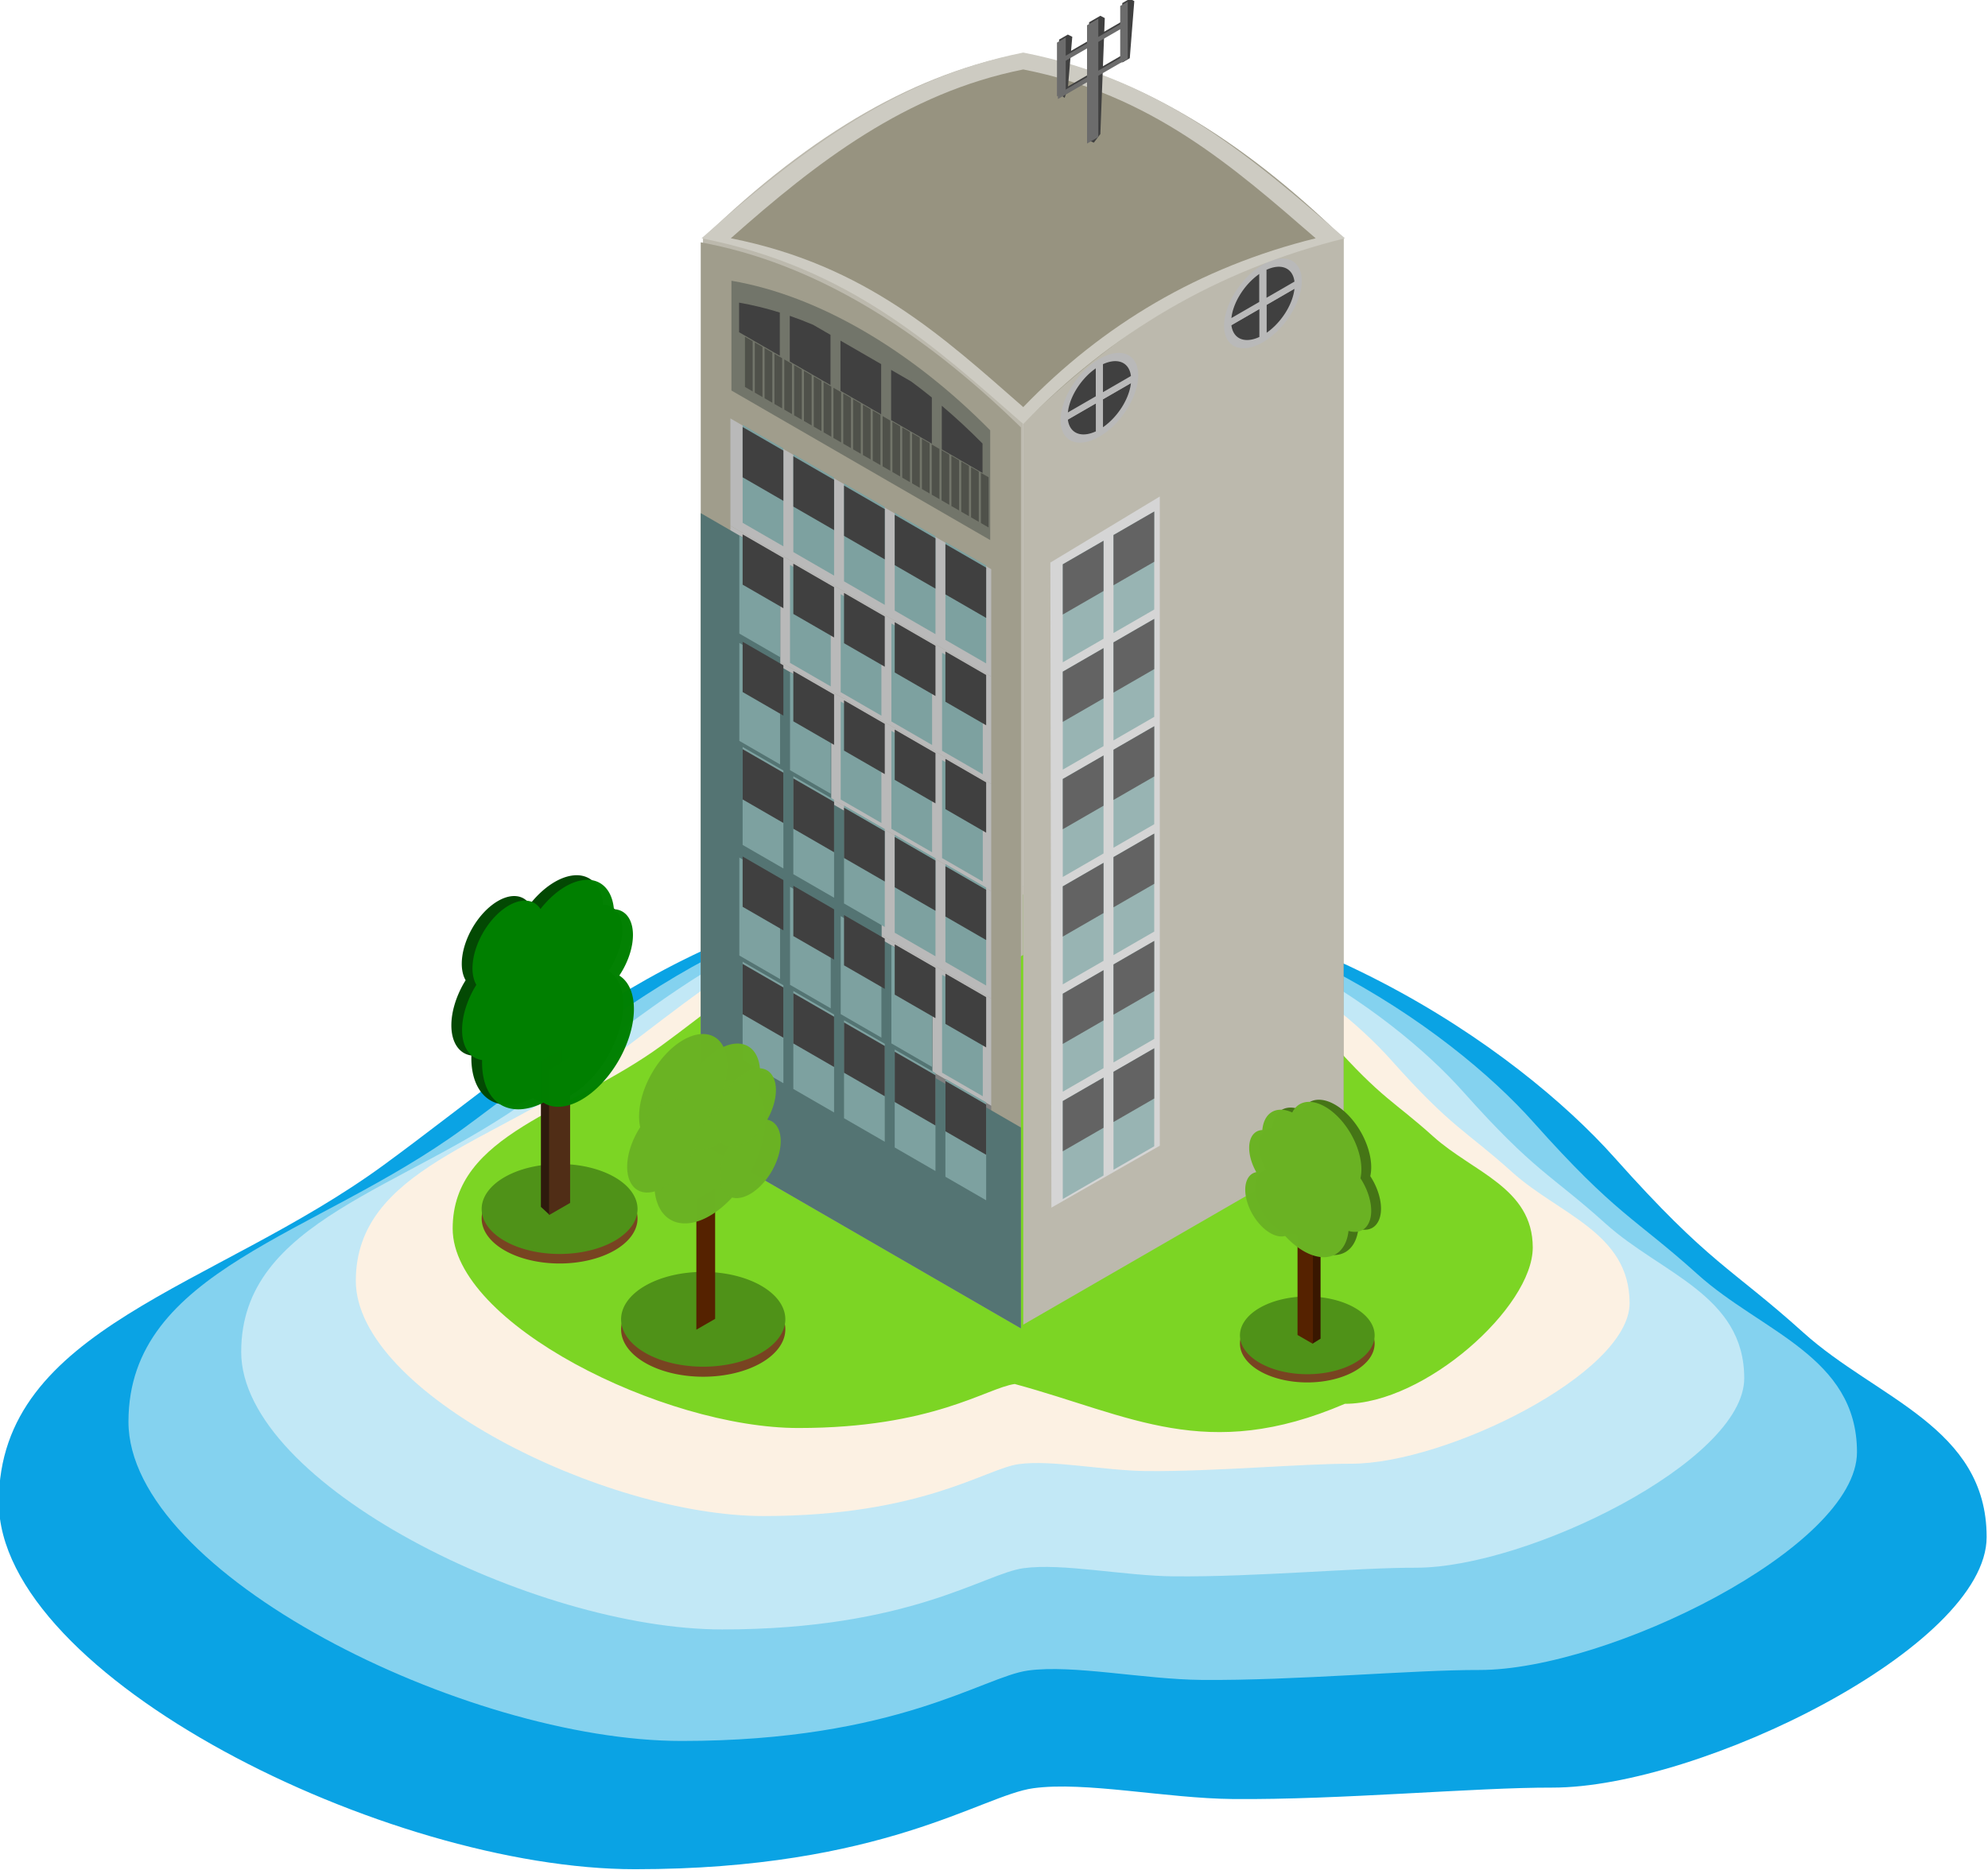 <?xml version="1.0" encoding="UTF-8"?><svg xmlns="http://www.w3.org/2000/svg" height="426.586" viewBox="0 0 119.979 112.868" width="453.464"><g><g><g filter="url(#filter2197)" opacity=".96" stroke-width="1.056" transform="translate(-753.622 -288.265) scale(.947)"><g><path d="m 859.556,360.87 c -18.471,0.006 -28.541,9.921 -39.308,17.79 -10.767,7.868 -24.514,10.339 -24.524,21.474 -0.01,11.135 24.733,23.409 40.545,23.408 15.812,0 22.09,-4.71 25.381,-5.162 3.29,-0.452 8.473,0.649 12.719,0.688 6.793,0.062 15.484,-0.744 20.367,-0.728 9.371,0.006 27.675,-8.976 27.671,-15.976 -0.006,-7 -7.004,-8.815 -11.674,-13.022 -4.67,-4.207 -5.94,-4.314 -12.047,-11.163 -6.107,-6.848 -20.658,-17.314 -39.129,-17.309 z" fill="#009fe3"/></g><g><path d="m 859.492,360.87 c -16.062,0.005 -24.818,8.627 -34.181,15.469 -9.362,6.842 -21.316,8.99 -21.325,18.673 -0.009,9.683 21.507,20.356 35.256,20.355 13.749,0 19.209,-4.095 22.07,-4.489 2.861,-0.393 7.368,0.564 11.06,0.598 5.907,0.054 13.464,-0.647 17.71,-0.633 8.149,0.005 24.065,-7.806 24.062,-13.892 -0.005,-6.087 -6.09,-7.665 -10.151,-11.323 -4.061,-3.658 -5.166,-3.752 -10.476,-9.707 -5.31,-5.955 -17.963,-15.055 -34.025,-15.051 z" fill="#7fd0ee"/></g><g><path d="m 859.436,360.87 c -13.967,0.004 -21.581,7.502 -29.722,13.452 -8.141,5.95 -18.536,7.818 -18.544,16.237 -0.008,8.42 18.702,17.701 30.658,17.7 11.956,0 16.704,-3.561 19.191,-3.903 2.488,-0.342 6.407,0.491 9.617,0.52 5.136,0.047 11.708,-0.563 15.4,-0.551 7.086,0.004 20.926,-6.787 20.923,-12.08 -0.004,-5.293 -5.296,-6.665 -8.827,-9.846 -3.531,-3.181 -4.492,-3.262 -9.109,-8.441 -4.618,-5.178 -15.62,-13.092 -29.587,-13.088 z" fill="#bfe7f6"/></g><g><path d="m 859.379,360.87 c -11.836,0.003 -18.289,6.357 -25.189,11.4 -6.899,5.042 -15.708,6.625 -15.715,13.76 -0.007,7.135 15.849,15.001 25.981,15 10.132,0 14.156,-3.018 16.264,-3.308 2.108,-0.29 5.43,0.416 8.15,0.441 4.353,0.04 9.922,-0.477 13.051,-0.467 6.005,0.003 17.734,-5.752 17.732,-10.238 -0.003,-4.485 -4.488,-5.648 -7.48,-8.344 -2.992,-2.696 -3.807,-2.765 -7.72,-7.153 -3.913,-4.388 -13.238,-11.095 -25.074,-11.091 z" fill="#fcf0e2"/></g><g><path d="m 859.331,361.367 c -10.036,0.003 -15.508,5.391 -21.358,9.666 -5.85,4.275 -13.32,5.618 -13.325,11.668 -0.006,6.05 13.439,12.72 22.03,12.719 8.591,0 12.003,-2.559 13.791,-2.805 7.368,1.998 12.204,5.054 21.039,1.262 5.092,0.003 11.976,-6.161 11.973,-9.965 -0.003,-3.803 -3.806,-4.789 -6.343,-7.075 -2.537,-2.286 -3.228,-2.344 -6.546,-6.065 -3.318,-3.721 -11.225,-9.407 -21.261,-9.405 z" fill="#77d31b"/></g></g><g><path d="m 218.683,73.567 c 6.654,1.209 13.086,5.063 19.328,11.159 V 139.142 l -19.328,-11.159 z" fill="#a09d8c" transform="translate(-156.928 -70.343)"/></g><g><path d="m 199.355,84.726 c 6.654,-6.475 13.086,-10.047 19.328,-11.159 v 0 54.416 l -19.328,11.159 z" fill="#bcb9ad" transform="translate(-156.928 -70.343)"/></g><g stroke-width="1.576"><g><path d="m 911.731,365.135 c 9.989,-4.356 19.644,-4.124 29.015,0 v 90.044 h -29.015 z" fill="#a09d8c" transform="matrix(.666 .385 0 .604 -564.923 -556.931)"/></g><g><path d="m 914.421,391.747 h 23.634 v 10.725 h -23.634 z" fill="#b9b9b9" transform="matrix(.666 .385 0 .604 -564.923 -556.931)"/></g><g><path d="m 914.421,402.472 h 23.634 v 10.725 h -23.634 z" fill="#b9b9b9" transform="matrix(.666 .385 0 .604 -564.923 -556.931)"/></g><g><path d="m 914.421,413.197 h 23.634 v 10.725 h -23.634 z" fill="#b9b9b9" transform="matrix(.666 .385 0 .604 -564.923 -556.931)"/></g><g><path d="m 914.421,423.922 h 23.634 v 10.725 h -23.634 z" fill="#b9b9b9" transform="matrix(.666 .385 0 .604 -564.923 -556.931)"/></g><g><path d="m 914.421,434.647 h 23.634 v 10.725 h -23.634 z" fill="#808080" transform="matrix(.666 .385 0 .604 -564.923 -556.931)"/></g><g><path d="m 940.745,435.101 v 20.078 h -29.015 v -62.98 h 7.211 v 10.727 h 4.616 v 10.723 h 4.57 v 10.722 h 4.601 v 10.729 z" fill="#547473" transform="matrix(.666 .385 0 .604 -564.923 -556.931)"/></g><g><path d="m 914.421,381.022 h 23.634 v 10.725 h -23.634 z" fill="#b9b9b9" transform="matrix(.666 .385 0 .604 -564.923 -556.931)"/></g><g fill="#7da1a0" stroke-width="1.415"><path d="m 748.176,259.699 h 2.977 v 9.79 h -2.977 z" transform="matrix(.826 .477 0 .604 -573.174 -488.094)"/><path d="m 751.88,259.699 h 2.977 v 9.79 h -2.977 z" transform="matrix(.826 .477 0 .604 -573.174 -488.094)"/><path d="m 755.584,259.699 h 2.977 v 9.79 h -2.977 z" transform="matrix(.826 .477 0 .604 -573.174 -488.094)"/><path d="m 759.288,259.699 h 2.977 v 9.79 h -2.977 z" transform="matrix(.826 .477 0 .604 -573.174 -488.094)"/><path d="m 762.992,259.699 h 2.977 v 9.79 h -2.977 z" transform="matrix(.826 .477 0 .604 -573.174 -488.094)"/></g><g fill="#404040" stroke-width="1.977"><path d="m 748.176,259.699 h 2.977 v 9.79 h -2.977 z" transform="matrix(.826 .477 0 .31 -573.174 -411.61)"/><path d="m 751.88,259.699 h 2.977 v 9.79 h -2.977 z" transform="matrix(.826 .477 0 .31 -573.174 -411.61)"/><path d="m 755.584,259.699 h 2.977 v 9.79 h -2.977 z" transform="matrix(.826 .477 0 .31 -573.174 -411.61)"/><path d="m 759.288,259.699 h 2.977 v 9.79 h -2.977 z" transform="matrix(.826 .477 0 .31 -573.174 -411.61)"/><path d="m 762.992,259.699 h 2.977 v 9.79 h -2.977 z" transform="matrix(.826 .477 0 .31 -573.174 -411.61)"/></g><g><path d="m 914.514,367.202 c 7.907,-3.563 16.318,-3.426 23.448,0 v 10.969 h -23.448 z" fill="#72756a" transform="matrix(.666 .385 0 .604 -564.923 -556.931)"/></g><g fill="#7da1a0"><path d="m 915.23,392.215 h 3.69 v 9.79 h -3.69 z" transform="matrix(.666 .385 0 .604 -564.923 -556.931)"/><path d="m 919.823,392.215 h 3.69 v 9.79 h -3.69 z" transform="matrix(.666 .385 0 .604 -564.923 -556.931)"/><path d="m 924.415,392.215 h 3.69 v 9.79 h -3.69 z" transform="matrix(.666 .385 0 .604 -564.923 -556.931)"/><path d="m 929.008,392.215 h 3.69 v 9.79 H 929.008 Z" transform="matrix(.666 .385 0 .604 -564.923 -556.931)"/><path d="m 933.601,392.215 h 3.69 v 9.79 h -3.69 z" transform="matrix(.666 .385 0 .604 -564.923 -556.931)"/></g><g fill="#404040" stroke-width="1.977"><path d="m 748.176,259.699 h 2.977 v 9.79 h -2.977 z" transform="matrix(.826 .477 0 .31 -573.174 -405.13)"/><path d="m 751.88,259.699 h 2.977 v 9.79 h -2.977 z" transform="matrix(.826 .477 0 .31 -573.174 -405.13)"/><path d="m 755.584,259.699 h 2.977 v 9.79 h -2.977 z" transform="matrix(.826 .477 0 .31 -573.174 -405.13)"/><path d="m 759.288,259.699 h 2.977 v 9.79 h -2.977 z" transform="matrix(.826 .477 0 .31 -573.174 -405.13)"/><path d="m 762.992,259.699 h 2.977 v 9.79 h -2.977 z" transform="matrix(.826 .477 0 .31 -573.174 -405.13)"/></g><g fill="#7da1a0"><path d="m 915.23,402.94 h 3.69 v 9.79 h -3.69 z" transform="matrix(.666 .385 0 .604 -564.923 -556.931)"/><path d="m 919.823,402.94 h 3.69 v 9.79 h -3.69 z" transform="matrix(.666 .385 0 .604 -564.923 -556.931)"/><path d="m 924.415,402.94 h 3.69 v 9.79 h -3.69 z" transform="matrix(.666 .385 0 .604 -564.923 -556.931)"/><path d="m 929.008,402.94 h 3.69 v 9.79 H 929.008 Z" transform="matrix(.666 .385 0 .604 -564.923 -556.931)"/><path d="m 933.601,402.94 h 3.69 v 9.79 h -3.69 z" transform="matrix(.666 .385 0 .604 -564.923 -556.931)"/></g><g fill="#404040" stroke-width="1.977"><path d="m 748.176,259.699 h 2.977 v 9.79 h -2.977 z" transform="matrix(.826 .477 0 .31 -573.174 -398.648)"/><path d="m 751.88,259.699 h 2.977 v 9.79 h -2.977 z" transform="matrix(.826 .477 0 .31 -573.174 -398.648)"/><path d="m 755.584,259.699 h 2.977 v 9.79 h -2.977 z" transform="matrix(.826 .477 0 .31 -573.174 -398.648)"/><path d="m 759.288,259.699 h 2.977 v 9.79 h -2.977 z" transform="matrix(.826 .477 0 .31 -573.174 -398.648)"/><path d="m 762.992,259.699 h 2.977 v 9.79 h -2.977 z" transform="matrix(.826 .477 0 .31 -573.174 -398.648)"/></g><g fill="#7da1a0" stroke-width="1.415"><path d="m 748.176,259.699 h 2.977 v 9.79 h -2.977 z" transform="matrix(.826 .477 0 .604 -573.174 -468.65)"/><path d="m 751.88,259.699 h 2.977 v 9.79 h -2.977 z" transform="matrix(.826 .477 0 .604 -573.174 -468.65)"/><path d="m 755.584,259.699 h 2.977 v 9.79 h -2.977 z" transform="matrix(.826 .477 0 .604 -573.174 -468.65)"/><path d="m 759.288,259.699 h 2.977 v 9.79 h -2.977 z" transform="matrix(.826 .477 0 .604 -573.174 -468.65)"/><path d="m 762.992,259.699 h 2.977 v 9.79 h -2.977 z" transform="matrix(.826 .477 0 .604 -573.174 -468.65)"/></g><g fill="#404040" stroke-width="1.977"><path d="m 748.176,259.699 h 2.977 v 9.79 h -2.977 z" transform="matrix(.826 .477 0 .31 -573.174 -392.166)"/><path d="m 751.88,259.699 h 2.977 v 9.79 h -2.977 z" transform="matrix(.826 .477 0 .31 -573.174 -392.166)"/><path d="m 755.584,259.699 h 2.977 v 9.79 h -2.977 z" transform="matrix(.826 .477 0 .31 -573.174 -392.166)"/><path d="m 759.288,259.699 h 2.977 v 9.79 h -2.977 z" transform="matrix(.826 .477 0 .31 -573.174 -392.166)"/><path d="m 762.992,259.699 h 2.977 v 9.79 h -2.977 z" transform="matrix(.826 .477 0 .31 -573.174 -392.166)"/></g><g fill="#7da1a0"><path d="m 915.23,424.39 h 3.69 v 9.79 h -3.69 z" transform="matrix(.666 .385 0 .604 -564.923 -556.931)"/><path d="m 919.823,424.39 h 3.69 v 9.79 h -3.69 z" transform="matrix(.666 .385 0 .604 -564.923 -556.931)"/><path d="m 924.415,424.39 h 3.69 v 9.79 h -3.69 z" transform="matrix(.666 .385 0 .604 -564.923 -556.931)"/><path d="m 929.008,424.39 h 3.69 v 9.79 H 929.008 Z" transform="matrix(.666 .385 0 .604 -564.923 -556.931)"/><path d="m 933.601,424.39 h 3.69 v 9.79 h -3.69 z" transform="matrix(.666 .385 0 .604 -564.923 -556.931)"/></g><g fill="#404040" stroke-width="1.977"><path d="m 748.176,259.699 h 2.977 v 9.79 h -2.977 z" transform="matrix(.826 .477 0 .31 -573.174 -385.685)"/><path d="m 751.88,259.699 h 2.977 v 9.79 h -2.977 z" transform="matrix(.826 .477 0 .31 -573.174 -385.685)"/><path d="m 755.584,259.699 h 2.977 v 9.79 h -2.977 z" transform="matrix(.826 .477 0 .31 -573.174 -385.685)"/><path d="m 759.288,259.699 h 2.977 v 9.79 h -2.977 z" transform="matrix(.826 .477 0 .31 -573.174 -385.685)"/><path d="m 762.992,259.699 h 2.977 v 9.79 h -2.977 z" transform="matrix(.826 .477 0 .31 -573.174 -385.685)"/></g><g fill="#7da1a0" stroke-width="1.415"><path d="m 748.176,259.699 h 2.977 v 9.79 h -2.977 z" transform="matrix(.826 .477 0 .604 -573.174 -455.687)"/><path d="m 751.88,259.699 h 2.977 v 9.79 h -2.977 z" transform="matrix(.826 .477 0 .604 -573.174 -455.687)"/><path d="m 755.584,259.699 h 2.977 v 9.79 h -2.977 z" transform="matrix(.826 .477 0 .604 -573.174 -455.687)"/><path d="m 759.288,259.699 h 2.977 v 9.79 h -2.977 z" transform="matrix(.826 .477 0 .604 -573.174 -455.687)"/><path d="m 762.992,259.699 h 2.977 v 9.79 h -2.977 z" transform="matrix(.826 .477 0 .604 -573.174 -455.687)"/></g><g fill="#404040" stroke-width="1.977"><path d="m 748.176,259.699 h 2.977 v 9.79 h -2.977 z" transform="matrix(.826 .477 0 .31 -573.174 -379.203)"/><path d="m 751.88,259.699 h 2.977 v 9.79 h -2.977 z" transform="matrix(.826 .477 0 .31 -573.174 -379.203)"/><path d="m 755.584,259.699 h 2.977 v 9.79 h -2.977 z" transform="matrix(.826 .477 0 .31 -573.174 -379.203)"/><path d="m 759.288,259.699 h 2.977 v 9.79 h -2.977 z" transform="matrix(.826 .477 0 .31 -573.174 -379.203)"/><path d="m 762.992,259.699 h 2.977 v 9.79 h -2.977 z" transform="matrix(.826 .477 0 .31 -573.174 -379.203)"/></g><g fill="#4f514a" stroke-width="3.26"><path d="m 748.176,250.447 h 2.977 v 5.019 h -2.977 z" transform="matrix(.156 .09 0 .604 -71.756 -198.28)"/><path d="m 751.979,250.447 h 2.977 v 5.019 H 751.979 Z" transform="matrix(.156 .09 0 .604 -71.756 -198.28)"/><path d="m 755.782,250.447 h 2.977 v 5.019 h -2.977 z" transform="matrix(.156 .09 0 .604 -71.756 -198.28)"/><path d="m 759.586,250.447 h 2.977 v 5.019 h -2.977 z" transform="matrix(.156 .09 0 .604 -71.756 -198.28)"/><path d="m 763.389,250.447 h 2.977 v 5.019 h -2.977 z" transform="matrix(.156 .09 0 .604 -71.756 -198.28)"/><path d="m 767.193,250.447 h 2.977 v 5.019 h -2.977 z" transform="matrix(.156 .09 0 .604 -71.756 -198.28)"/><path d="m 770.996,250.447 h 2.977 v 5.019 h -2.977 z" transform="matrix(.156 .09 0 .604 -71.756 -198.28)"/><path d="m 774.799,250.447 h 2.977 v 5.019 h -2.977 z" transform="matrix(.156 .09 0 .604 -71.756 -198.28)"/><path d="m 778.603,250.447 h 2.977 v 5.019 h -2.977 z" transform="matrix(.156 .09 0 .604 -71.756 -198.28)"/><path d="m 782.406,250.447 h 2.977 v 5.019 h -2.977 z" transform="matrix(.156 .09 0 .604 -71.756 -198.28)"/><path d="m 786.21,250.447 h 2.977 v 5.019 h -2.977 z" transform="matrix(.156 .09 0 .604 -71.756 -198.28)"/><path d="m 790.013,250.447 h 2.977 v 5.019 h -2.977 z" transform="matrix(.156 .09 0 .604 -71.756 -198.28)"/><path d="m 793.817,250.447 h 2.977 v 5.019 h -2.977 z" transform="matrix(.156 .09 0 .604 -71.756 -198.28)"/><path d="m 797.62,250.447 h 2.977 v 5.019 H 797.62 Z" transform="matrix(.156 .09 0 .604 -71.756 -198.28)"/><path d="m 801.423,250.447 h 2.977 v 5.019 h -2.977 z" transform="matrix(.156 .09 0 .604 -71.756 -198.28)"/><path d="m 805.227,250.447 h 2.977 v 5.019 h -2.977 z" transform="matrix(.156 .09 0 .604 -71.756 -198.28)"/><path d="m 809.03,250.447 h 2.977 v 5.019 h -2.977 z" transform="matrix(.156 .09 0 .604 -71.756 -198.28)"/><path d="m 812.834,250.447 h 2.977 v 5.019 h -2.977 z" transform="matrix(.156 .09 0 .604 -71.756 -198.28)"/><path d="m 816.637,250.447 h 2.977 v 5.019 h -2.977 z" transform="matrix(.156 .09 0 .604 -71.756 -198.28)"/><path d="m 820.44,250.447 h 2.977 v 5.019 h -2.977 z" transform="matrix(.156 .09 0 .604 -71.756 -198.28)"/><path d="m 824.244,250.447 h 2.977 v 5.019 h -2.977 z" transform="matrix(.156 .09 0 .604 -71.756 -198.28)"/><path d="m 828.047,250.447 h 2.977 v 5.019 h -2.977 z" transform="matrix(.156 .09 0 .604 -71.756 -198.28)"/><path d="m 831.851,250.447 h 2.977 v 5.019 h -2.977 z" transform="matrix(.156 .09 0 .604 -71.756 -198.28)"/><path d="m 835.654,250.447 h 2.977 v 5.019 h -2.977 z" transform="matrix(.156 .09 0 .604 -71.756 -198.28)"/><path d="m 839.458,250.447 h 2.977 v 5.019 h -2.977 z" transform="matrix(.156 .09 0 .604 -71.756 -198.28)"/></g><g><path d="m 921.909,366.886 c -0.703,0.122 -1.407,0.273 -2.109,0.453 v 4.566 h 3.69 v -5.019 z m 2.483,0 v 5.019 h 3.691 v -5.019 z m 4.593,0 v 5.019 h 3.69 v -4.614 c -0.618,-0.159 -1.243,-0.293 -1.873,-0.405 z m 4.592,0.657 v 4.361 h 3.69 v -2.937 c -1.195,-0.574 -2.428,-1.049 -3.69,-1.425 z m -14.68,0.043 c -1.238,0.362 -2.47,0.815 -3.69,1.362 v 2.956 h 3.69 z" fill="#404040" transform="matrix(.666 .385 0 .604 -564.923 -556.931)"/></g></g><g><path d="m 218.683,95.885 c 6.654,-6.475 13.086,-10.047 19.328,-11.159 v 7e-6 54.416 l -19.328,11.159 V 95.885 Z" fill="#bcb9ad" transform="translate(-156.928 -70.343)"/></g><g fill="#404040" stroke="#b9b9b9" stroke-linecap="round" stroke-linejoin="bevel" stroke-width=".645"><path d="m 892.559,408.13 a 3.198,3.198 0 0 1 -3.198,3.198 v -3.198 z" transform="matrix(.666 -.385 0 .666 -516.094 88.902)"/><path d="m 889.361,411.328 a 3.198,3.198 0 0 1 -2.261,-0.937 3.198,3.198 0 0 1 -0.937,-2.261 h 3.198 z" transform="matrix(.666 -.385 0 .666 -516.094 88.902)"/><path d="m 886.164,408.13 a 3.198,3.198 0 0 1 3.198,-3.198 v 3.198 z" transform="matrix(.666 -.385 0 .666 -516.094 88.902)"/><path d="m 889.361,404.933 a 3.198,3.198 0 0 1 3.198,3.198 h -3.198 z" transform="matrix(.666 -.385 0 .666 -516.094 88.902)"/></g><g fill="#404040" stroke="#b9b9b9" stroke-linecap="round" stroke-linejoin="bevel" stroke-width=".645"><path d="m 892.559,408.13 a 3.198,3.198 0 0 1 -3.198,3.198 v -3.198 z" transform="matrix(.666 -.385 0 .666 -525.964 94.6)"/><path d="m 889.361,411.328 a 3.198,3.198 0 0 1 -2.261,-0.937 3.198,3.198 0 0 1 -0.937,-2.261 h 3.198 z" transform="matrix(.666 -.385 0 .666 -525.964 94.6)"/><path d="m 886.164,408.13 a 3.198,3.198 0 0 1 3.198,-3.198 v 3.198 z" transform="matrix(.666 -.385 0 .666 -525.964 94.6)"/><path d="m 889.361,404.933 a 3.198,3.198 0 0 1 3.198,3.198 h -3.198 z" transform="matrix(.666 -.385 0 .666 -525.964 94.6)"/></g><g><path d="m 199.267,84.726 c 5.686,-5.046 11.634,-9.657 19.416,-11.21 8.479,1.653 13.93,6.45 19.416,11.21 -7.745,1.918 -14.15,5.751 -19.416,11.21 -5.311,-4.644 -10.438,-9.432 -19.416,-11.21 z" fill="#cdcbc2" transform="translate(-156.928 -70.343)"/></g><g><path d="m 201.034,84.726 c 5.169,-4.587 10.575,-8.778 17.649,-10.19 7.707,1.503 12.662,5.863 17.649,10.19 -7.04,1.744 -12.862,5.228 -17.649,10.19 -4.827,-4.221 -9.488,-8.573 -17.649,-10.19 z" fill="#979380" transform="translate(-156.928 -70.343)"/></g><g><g stroke-width="1.501"><g fill="#404040" stroke-width="1.75"><path d="m 714.243,376.909 h 0.794 v 6.284 h -0.794 l -0.477,-5.762 z" transform="matrix(-.571 .33 0 .571 476.017 -450.99)"/><path d="m 717.352,376.909 h 1.191 v 12.502 l -0.5,0.515 -0.69,-0.515 -0.468,-11.986 z" transform="matrix(-.571 .33 0 .571 476.017 -450.99)"/><path d="m 720.791,376.909 h 0.926 v 5.689 l -0.586,0.811 -0.34,-0.811 -0.47,-5.182 z" transform="matrix(-.571 .33 0 .571 476.017 -450.99)"/><path d="m 714.408,-379.357 h 7.21 v 0.529 h -7.21 z" transform="matrix(-.571 .33 0 -.571 476.017 -450.99)"/><path d="m 714.408,-382.929 6.916,-0.17 0.294,0.699 h -7.21 z" transform="matrix(-.571 .33 0 -.571 476.017 -450.99)"/></g><g><path d="m 781.207,187.096 -0.681,0.378 v 5.178 l 0.681,-0.378 z" fill="#6c6c6c" transform="translate(-452.224 -124.5) scale(.666)"/></g><g><path d="m 778.54,188.635 -1.021,0.59 v 10.723 l 1.021,-0.59 z" fill="#6c6c6c" transform="translate(-452.224 -124.5) scale(.666)"/></g><g><path d="m 775.59,190.339 -0.794,0.459 v 4.879 l 0.794,-0.459 z" fill="#6c6c6c" transform="translate(-452.224 -124.5) scale(.666)"/></g><g><path d="m 781.065,189.277 -6.184,3.571 v -0.454 l 6.184,-3.571 z" fill="#6c6c6c" transform="translate(-452.224 -124.5) scale(.666)"/></g><g><path d="m 781.065,192.341 -6.184,3.571 v -0.454 l 6.184,-3.571 z" fill="#6c6c6c" transform="translate(-452.224 -124.5) scale(.666)"/></g></g></g><g stroke-width="1.501"><g><path d="m 757.164,297.464 9.822,-5.613 V 233.012 l -9.916,5.987 z" fill="#d5d5d5" transform="translate(-440.817 -125.216) scale(.666)"/></g><g fill="#98b4b3"><path d="m -884.708,676.727 h 4.261 v 8.881 h -4.261 z" transform="matrix(-.577 .333 0 .666 -440.817 -125.216)"/><path d="m -879.404,676.727 h 4.261 v 8.881 h -4.261 z" transform="matrix(-.577 .333 0 .666 -440.817 -125.216)"/><path d="m -884.708,686.457 h 4.261 v 8.881 h -4.261 z" transform="matrix(-.577 .333 0 .666 -440.817 -125.216)"/><path d="m -879.404,686.457 h 4.261 v 8.881 h -4.261 z" transform="matrix(-.577 .333 0 .666 -440.817 -125.216)"/><path d="m -884.708,696.186 h 4.261 v 8.881 h -4.261 z" transform="matrix(-.577 .333 0 .666 -440.817 -125.216)"/><path d="m -879.404,696.186 h 4.261 v 8.881 h -4.261 z" transform="matrix(-.577 .333 0 .666 -440.817 -125.216)"/><path d="m -884.708,705.916 h 4.261 v 8.881 h -4.261 z" transform="matrix(-.577 .333 0 .666 -440.817 -125.216)"/><path d="m -879.404,705.916 h 4.261 v 8.881 h -4.261 z" transform="matrix(-.577 .333 0 .666 -440.817 -125.216)"/><path d="m -884.708,715.646 h 4.261 v 8.881 h -4.261 z" transform="matrix(-.577 .333 0 .666 -440.817 -125.216)"/><path d="m -879.404,715.646 h 4.261 v 8.881 h -4.261 z" transform="matrix(-.577 .333 0 .666 -440.817 -125.216)"/><path d="m -884.708,725.375 h 4.261 v 8.881 h -4.261 z" transform="matrix(-.577 .333 0 .666 -440.817 -125.216)"/><path d="m -879.404,725.375 h 4.261 v 8.881 h -4.261 z" transform="matrix(-.577 .333 0 .666 -440.817 -125.216)"/></g><g fill="#636363"><path d="m -884.708,676.727 h 4.261 v 4.553 h -4.261 z" transform="matrix(-.577 .333 0 .666 -440.817 -125.216)"/><path d="m -879.404,676.727 h 4.261 v 4.553 h -4.261 z" transform="matrix(-.577 .333 0 .666 -440.817 -125.216)"/><path d="m -884.708,686.457 h 4.261 v 4.553 h -4.261 z" transform="matrix(-.577 .333 0 .666 -440.817 -125.216)"/><path d="m -879.404,686.457 h 4.261 v 4.553 h -4.261 z" transform="matrix(-.577 .333 0 .666 -440.817 -125.216)"/><path d="m -884.708,696.186 h 4.261 v 4.553 h -4.261 z" transform="matrix(-.577 .333 0 .666 -440.817 -125.216)"/><path d="m -879.404,696.186 h 4.261 v 4.553 h -4.261 z" transform="matrix(-.577 .333 0 .666 -440.817 -125.216)"/><path d="m -884.708,705.916 h 4.261 v 4.553 h -4.261 z" transform="matrix(-.577 .333 0 .666 -440.817 -125.216)"/><path d="m -879.404,705.916 h 4.261 v 4.553 h -4.261 z" transform="matrix(-.577 .333 0 .666 -440.817 -125.216)"/><path d="m -884.708,715.646 h 4.261 v 4.553 h -4.261 z" transform="matrix(-.577 .333 0 .666 -440.817 -125.216)"/><path d="m -879.404,715.646 h 4.261 v 4.553 h -4.261 z" transform="matrix(-.577 .333 0 .666 -440.817 -125.216)"/><path d="m -884.708,725.375 h 4.261 v 4.553 h -4.261 z" transform="matrix(-.577 .333 0 .666 -440.817 -125.216)"/><path d="m -879.404,725.375 h 4.261 v 4.553 h -4.261 z" transform="matrix(-.577 .333 0 .666 -440.817 -125.216)"/></g></g><g stroke-width="1.072"><g><g><path d="m 247.793,138.584 a 5.041,2.91 0 0 1 -5.041,2.91 5.041,2.91 0 0 1 -5.041,-2.91 5.041,2.91 0 0 1 5.041,-2.91 5.041,2.91 0 0 1 5.041,2.91 z" fill="#784421" transform="matrix(.933 0 0 .933 -192.715 -55.747)"/></g><g><path d="m 247.793,137.968 a 5.041,2.91 0 0 1 -5.041,2.91 5.041,2.91 0 0 1 -5.041,-2.91 5.041,2.91 0 0 1 5.041,-2.91 5.041,2.91 0 0 1 5.041,2.91 z" fill="#4f9218" transform="matrix(.933 0 0 .933 -192.715 -55.747)"/></g><g><path d="m 243.71,116.38 a 2.572,4.455 30 0 0 -2.889,1.883 1.913,3.314 30 0 0 -0.397,-0.386 1.913,3.314 30 0 0 -3.315,1.914 1.913,3.314 30 0 0 -0.435,3.379 2.262,3.918 30 0 0 -0.112,0.182 2.262,3.918 30 0 0 0,4.524 2.262,3.918 30 0 0 0.484,0.162 3.472,6.014 30 0 0 1.24,2.908 3.472,6.014 30 0 0 2.733,-0.157 2.766,4.79 30 0 0 0.067,0.047 2.766,4.79 30 0 0 4.79,-2.766 2.766,4.79 30 0 0 0.045,-5.5 1.913,3.314 30 0 0 0.197,-0.316 1.913,3.314 30 0 0 0,-3.827 1.913,3.314 30 0 0 -0.545,-0.151 2.572,4.455 30 0 0 -0.906,-1.694 2.572,4.455 30 0 0 -0.959,-0.204 z" fill="#004700" fill-opacity=".988" transform="matrix(.933 0 0 .933 -192.715 -55.747)"/></g><g><path d="m 241.543,128.409 v 9.422 l 0.546,0.505 0.814,-1.29 v -9.422 z" fill="#2e1a0d" transform="matrix(.933 0 0 .933 -192.715 -55.747)"/></g><g><path d="m 242.072,128.938 v 9.422 l 1.36,-0.785 v -9.422 z" fill="#502d16" transform="matrix(.933 0 0 .933 -192.715 -55.747)"/></g><g><path d="m 244.403,116.676 a 2.572,4.455 30 0 0 -2.889,1.883 1.913,3.314 30 0 0 -0.397,-0.386 1.913,3.314 30 0 0 -3.315,1.914 1.913,3.314 30 0 0 -0.435,3.379 2.262,3.918 30 0 0 -0.112,0.182 2.262,3.918 30 0 0 0,4.524 2.262,3.918 30 0 0 0.484,0.162 3.472,6.014 30 0 0 1.24,2.908 3.472,6.014 30 0 0 2.733,-0.157 2.766,4.79 30 0 0 0.067,0.047 2.766,4.79 30 0 0 4.79,-2.766 2.766,4.79 30 0 0 0.045,-5.5 1.913,3.314 30 0 0 0.197,-0.316 1.913,3.314 30 0 0 0,-3.827 1.913,3.314 30 0 0 -0.545,-0.151 2.572,4.455 30 0 0 -0.906,-1.694 2.572,4.455 30 0 0 -0.959,-0.204 z" fill="#008000" fill-opacity=".988" transform="matrix(.933 0 0 .933 -192.715 -55.747)"/></g></g></g><g stroke-width="1.22"><g><path d="m 281.476,144.999 a 4.956,2.861 0 0 1 -4.956,2.861 4.956,2.861 0 0 1 -4.956,-2.861 4.956,2.861 0 0 1 4.956,-2.861 4.956,2.861 0 0 1 4.956,2.861 z" fill="#784421" transform="translate(-147.849 -37.799) scale(.82)"/></g><g><path d="m 281.476,144.394 a 4.956,2.861 0 0 1 -4.956,2.861 4.956,2.861 0 0 1 -4.956,-2.861 4.956,2.861 0 0 1 4.956,-2.861 4.956,2.861 0 0 1 4.956,2.861 z" fill="#4f9218" transform="translate(-147.849 -37.799) scale(.82)"/></g><g><path d="m 277.492,127.054 a 3.766,2.174 60 0 0 -0.81,0.172 3.766,2.174 60 0 0 -0.545,0.605 3.502,2.022 60 0 0 -1.49,-0.04 3.502,2.022 60 0 0 -0.712,1.332 2.605,1.504 60 0 0 -0.428,0.119 2.605,1.504 60 0 0 -0.015,2.981 2.605,1.504 60 0 0 -0.274,0.1 2.605,1.504 60 0 0 0,3.009 2.605,1.504 60 0 0 2.398,1.589 4.728,2.73 60 0 0 3.711,1.344 4.728,2.73 60 0 0 0.951,-1.717 3.08,1.778 60 0 0 1.03,-0.07 3.08,1.778 60 0 0 0,-3.557 3.08,1.778 60 0 0 -0.152,-0.247 3.766,2.174 60 0 0 -0.709,-3.273 3.766,2.174 60 0 0 -2.955,-2.347 z" fill="#467517" fill-opacity=".996" transform="translate(-147.849 -37.799) scale(.82)"/></g><g><path d="m 277.496,136.787 v 7.853 l -0.577,0.359 -0.557,-1.013 v -7.853 z" fill="#391700" transform="translate(-147.849 -37.799) scale(.82)"/></g><g><path d="m 276.934,137.167 v 7.853 l -1.133,-0.654 v -7.853 z" fill="#520" transform="translate(-147.849 -37.799) scale(.82)"/></g><g><path d="m 1045.852,480.703 a 14.233,8.217 60 0 0 -3.062,0.65 14.233,8.217 60 0 0 -2.059,2.287 13.236,7.642 60 0 0 -5.631,-0.15 13.236,7.642 60 0 0 -2.691,5.033 9.847,5.685 60 0 0 -1.619,0.449 9.847,5.685 60 0 0 -0.057,11.268 9.847,5.685 60 0 0 -1.035,0.379 9.847,5.685 60 0 0 0,11.371 9.847,5.685 60 0 0 9.062,6.004 17.868,10.316 60 0 0 14.025,5.078 17.868,10.316 60 0 0 3.596,-6.49 11.641,6.721 60 0 0 3.894,-0.264 11.641,6.721 60 0 0 0,-13.443 11.641,6.721 60 0 0 -0.574,-0.934 14.233,8.217 60 0 0 -2.68,-12.369 14.233,8.217 60 0 0 -11.17,-8.869 z" fill="#6bb324" fill-opacity=".996" transform="matrix(.217 0 0 .217 -147.849 -37.799)"/></g></g><g><g><path d="m 505.234,-55.934 a 4.956,2.861 0 0 1 -4.956,2.861 4.956,2.861 0 0 1 -4.956,-2.861 4.956,2.861 0 0 1 4.956,-2.861 4.956,2.861 0 0 1 4.956,2.861 z" fill="#784421" transform="matrix(-1 0 0 1 542.718 136.175)"/></g><g><path d="m 505.234,-56.54 a 4.956,2.861 0 0 1 -4.956,2.861 4.956,2.861 0 0 1 -4.956,-2.861 4.956,2.861 0 0 1 4.956,-2.861 4.956,2.861 0 0 1 4.956,2.861 z" fill="#4f9218" transform="matrix(-1 0 0 1 542.718 136.175)"/></g><g><path d="m 500.692,-63.766 v 7.853 l -1.133,-0.654 v -7.853 z" fill="#520" transform="matrix(-1 0 0 1 542.718 136.175)"/></g><g fill="#6bb324" fill-opacity=".996" stroke-width="2.061"><path d="m 565.82,105.725 a 9.746,5.627 60 0 0 0,11.253 9.746,5.627 60 0 0 9.746,5.627 9.746,5.627 60 0 0 0,-11.253 9.746,5.627 60 0 0 -9.746,-5.627 z" transform="matrix(-.485 0 0 .485 319.619 14.163)"/><path d="m 565.919,101.016 a 7.219,4.168 60 0 0 0,8.336 7.219,4.168 60 0 0 7.219,4.168 7.219,4.168 60 0 0 0,-8.336 7.219,4.168 60 0 0 -7.219,-4.168 z" transform="matrix(-.485 0 0 .485 319.619 14.163)"/><path d="m 562.972,110.358 a 5.371,3.101 60 0 0 0,6.202 5.371,3.101 60 0 0 5.371,3.101 5.371,3.101 60 0 0 0,-6.202 5.371,3.101 60 0 0 -5.371,-3.101 z" transform="matrix(-.485 0 0 .485 319.619 14.163)"/><path d="m 563.568,104.006 a 5.371,3.101 60 0 0 0,6.202 5.371,3.101 60 0 0 5.371,3.101 5.371,3.101 60 0 0 0,-6.202 5.371,3.101 60 0 0 -5.371,-3.101 z" transform="matrix(-.485 0 0 .485 319.619 14.163)"/><path d="m 570.113,99.851 a 7.763,4.482 60 0 0 0,8.964 7.763,4.482 60 0 0 7.763,4.482 7.763,4.482 60 0 0 0,-8.964 7.763,4.482 60 0 0 -7.763,-4.482 z" transform="matrix(-.485 0 0 .485 319.619 14.163)"/><path d="m 573.301,107.923 a 6.349,3.666 60 0 0 0,7.332 6.349,3.666 60 0 0 6.349,3.666 6.349,3.666 60 0 0 0,-7.332 6.349,3.666 60 0 0 -6.349,-3.666 z" transform="matrix(-.485 0 0 .485 319.619 14.163)"/></g></g></g></g></svg>